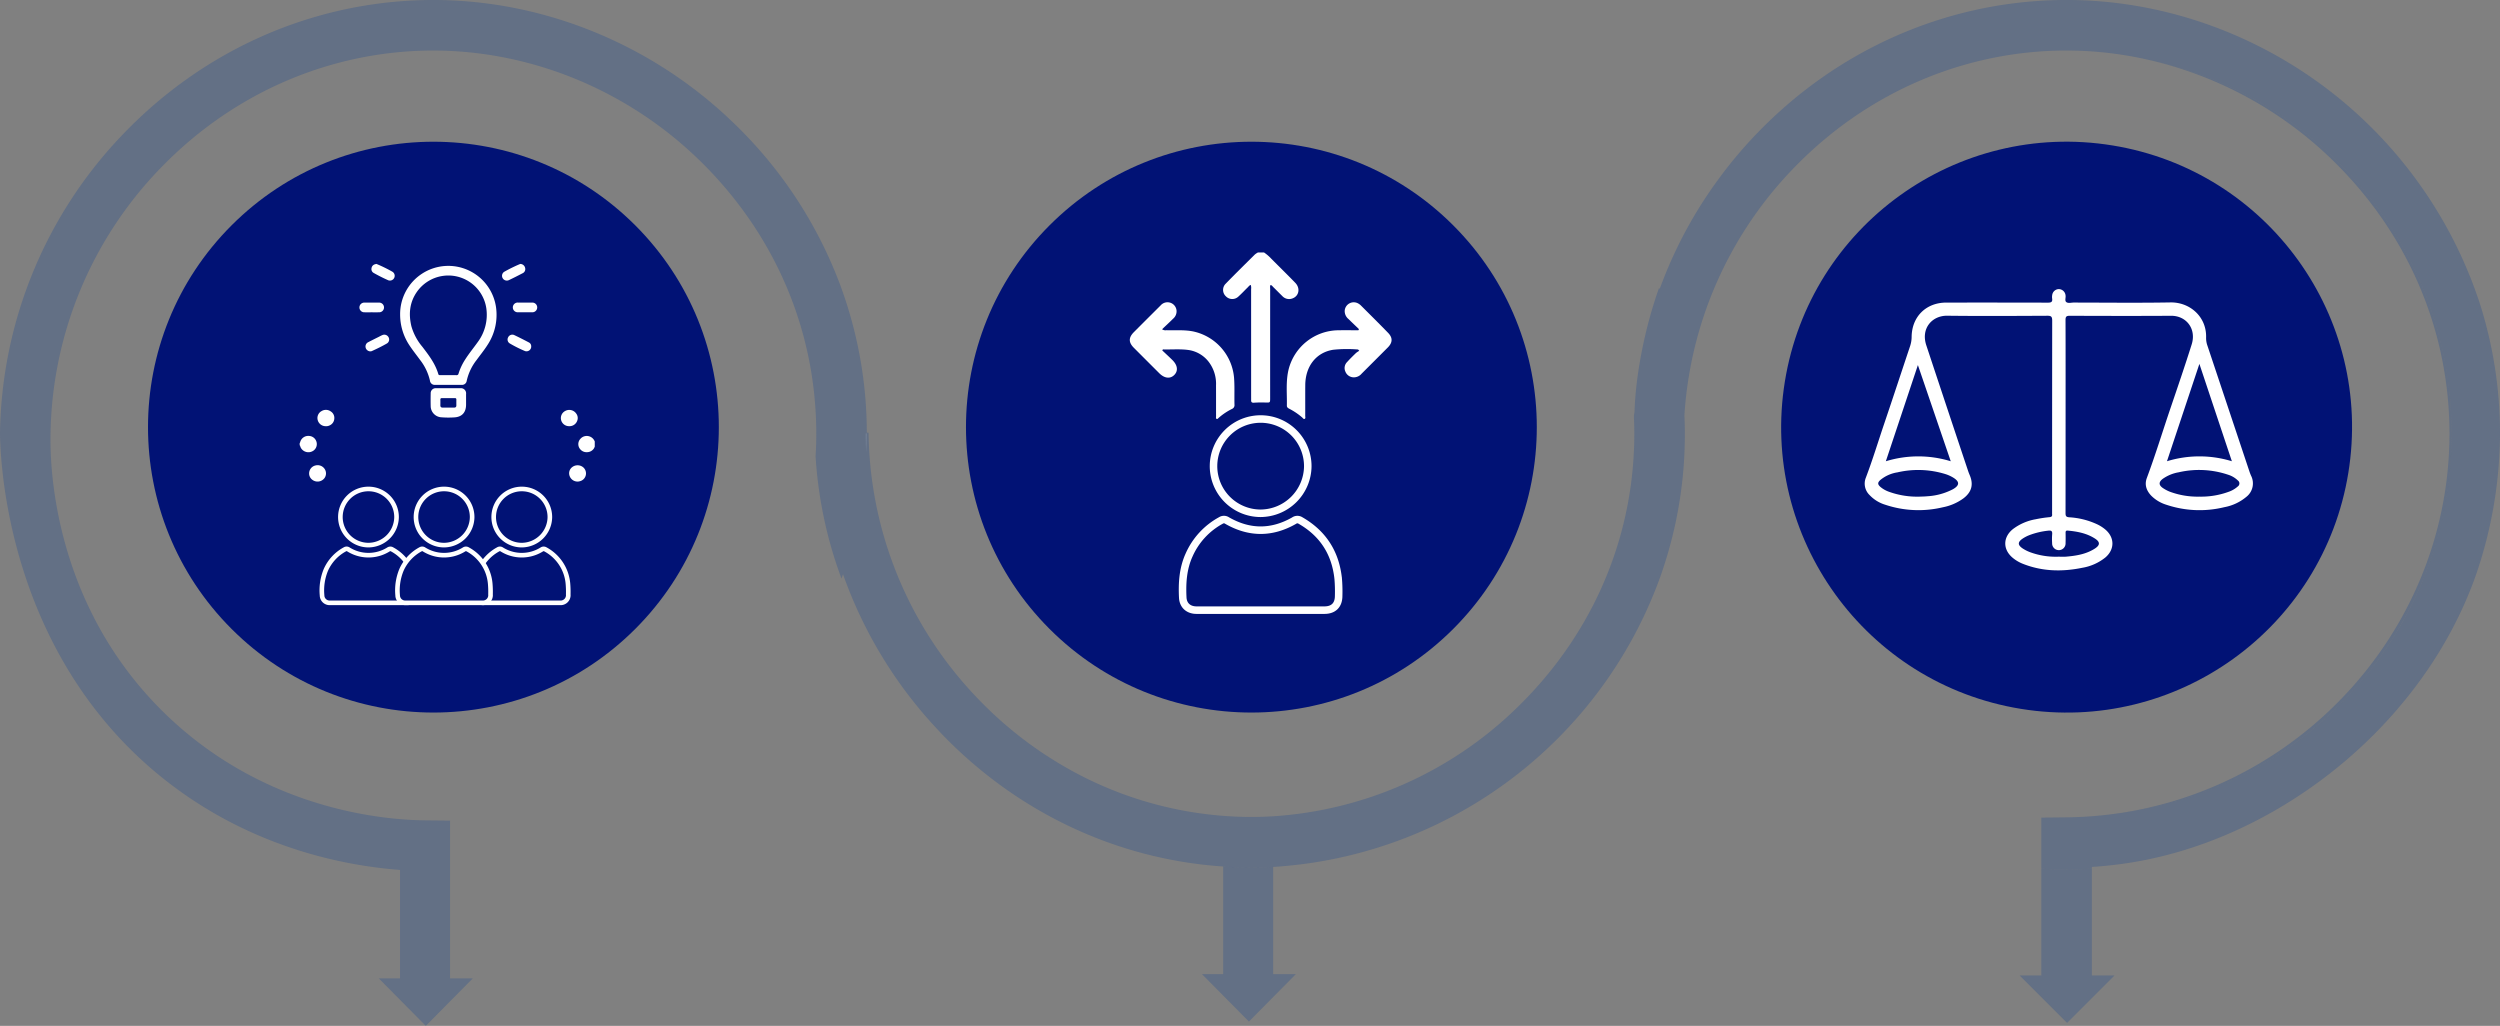 <svg xmlns="http://www.w3.org/2000/svg" width="979.045" height="401.748" viewBox="0 0 979.045 401.748">
  <rect x="0" y="0" width="979.045" height="401.748" fill="#808080" stroke="none"/>
  <g id="img_werte_horizontal" transform="translate(1156.206 -55.559) rotate(90)">
    <g id="Grupo_322" data-name="Grupo 322" transform="translate(55.559 177.161)">
      <path id="Trazado_1055" data-name="Trazado 1055" d="M315.232,311.006V302.5H273.424c.184-2.8.255-5.6.226-8.4a19.493,19.493,0,0,1,.226-2.007v-1.357c-.07-.607-.212-1.229-.226-1.838-.042-2.077-.112-4.141-.226-6.19h41.808v-8.876l18.585,18.585Z" transform="translate(66.772 -122.877)" fill="#1e4c8f" opacity="0.3"/>
      <g id="Grupo_321" data-name="Grupo 321">
        <circle id="Elipse_80" data-name="Elipse 80" cx="111.772" cy="111.772" r="111.772" transform="translate(39.042 262.151) rotate(-80.783)" fill="#011275"/>
        <circle id="Elipse_81" data-name="Elipse 81" cx="111.772" cy="111.772" r="111.772" transform="translate(9.205 488.979) rotate(-45)" fill="#011275"/>
        <circle id="Elipse_82" data-name="Elipse 82" cx="111.772" cy="111.772" r="111.772" transform="translate(9.205 809.31) rotate(-45)" fill="#011275"/>
        <g id="Grupo_319" data-name="Grupo 319" transform="translate(169.754 639.589)" opacity="0.2">
          <path id="Trazado_1056" data-name="Trazado 1056" d="M164.708,587.2h-.437v-.437q3.708.042,7.377.255C169.344,587.126,167.027,587.2,164.708,587.2Z" transform="translate(-164.271 -586.759)" fill="#fff"/>
        </g>
        <path id="Trazado_1057" data-name="Trazado 1057" d="M438.722,1007.849v-8.3H396.237c-1.329,17.27-6.741,55.6-34.839,91.5C312.681,1153.3,236.756,1156,225.591,1156.206a172.355,172.355,0,0,1-118.156-48.844c-31.814-30.812-50.2-71.657-51.77-115-1.64-45.2,15.873-90.158,48.012-123.4a170.967,170.967,0,0,1,63.105-41.65c1.866-.693,3.73-1.357,5.625-1.98a166.433,166.433,0,0,1,52.605-8.579l-.014-.692a152.48,152.48,0,0,0,96.459-35.871,1.848,1.848,0,0,1,.24-.2c2.714-2.3,5.372-4.706,7.943-7.194a153.774,153.774,0,0,0,20.846-24.931c.539-.806,1.046-1.6,1.555-2.4A146.6,146.6,0,0,0,375.4,671.277q.253-6.741-.156-13.47a150.7,150.7,0,0,0-42.315-95.456c-27.292-28.238-63.007-44.45-101.153-46.031-2.049-.1-4.127-.142-6.19-.142h-.439c-1.936,0-3.858.042-5.781.142h-1.243a10.228,10.228,0,0,0-1.329-.226c-3.66-.114-7.308-.411-10.926-.834-2.317-.269-4.62-.607-6.925-.976a177.892,177.892,0,0,1-24.747-5.837c-2.007-.622-4-1.287-5.965-1.978.184-.07.369-.127.551-.2-1.2-.437-2.388-.89-3.576-1.357a171.218,171.218,0,0,1-41.41-23.135c-.82-.593-1.655-1.23-2.461-1.866a175.8,175.8,0,0,1-13.907-12.127c-31.814-30.824-50.2-71.67-51.77-115.017-1.64-45.184,15.873-90.156,48.012-123.4a173.419,173.419,0,0,1,68.25-43.461c2.219-.762,4.48-1.483,6.8-2.147a167.978,167.978,0,0,1,46.288-6.6,172.139,172.139,0,0,1,55.4,9.314c46.16,16.14,83.782,54.484,102.311,98.495,0,0,.014,0,0,.014a162.01,162.01,0,0,1,9.639,31.178,155.36,155.36,0,0,1,2.7,20.832h.692c.114,2.049.184,4.113.226,6.19.014.609.156,1.23.226,1.838v1.357a19.489,19.489,0,0,0-.226,2.007c.028,2.8-.042,5.6-.226,8.4h-20l-.1-9.781a151.613,151.613,0,0,0-1.471-19.561,148.763,148.763,0,0,0-51.63-95.753,1.064,1.064,0,0,0-.267-.24,148.507,148.507,0,0,0-96.659-35.29c-70.964-.4-132.331,49.974-146.663,118.79a1.206,1.206,0,0,0-.056.24,144.887,144.887,0,0,0-3.477,36.873c1.385,38.218,17.639,74.257,45.765,101.507a152.716,152.716,0,0,0,84.941,41.75q6.022.869,12.127,1.243c2.261-.112,4.552-.169,6.841-.169a166.058,166.058,0,0,1,53.424,8.621c.735.227,1.455.479,2.177.734.692.24,1.385.495,2.078.75A172.386,172.386,0,0,1,395.064,657.611c.155,2.854.226,5.709.226,8.579,0,1.936-.044,3.873-.114,5.809-.056,1.738-.155,3.476-.283,5.2-2.784,41.409-20.93,80.221-51.487,109.8-.607.579-1.215,1.159-1.824,1.71a172.685,172.685,0,0,1-61.155,37.354c.565.2,1.116.4,1.682.607a166.476,166.476,0,0,1-47.841,10.134c-2.84-.17-5.7-.269-8.565-.269-3.73-.014-7.434.126-11.109.4-36.478,2.63-70.455,18.629-96.687,45.779-28.422,29.4-43.884,69.112-42.471,108.926,1.385,38.216,17.639,74.271,45.765,101.52a152.69,152.69,0,0,0,104.644,43.263c9.483.155,65.494.141,109.194-44.846,39.954-41.141,41.664-91.117,41.792-101.915l.1-9.7h61.792v-8.89l18.585,18.387Z" transform="translate(-55.559 -177.161)" fill="#1e4c8f" opacity="0.3"/>
        <path id="Trazado_1058" data-name="Trazado 1058" d="M365.77,320.61C355.495,247.245,292.545,190.3,217.285,190.117c-40.647-.084-78.92,16.31-107.8,46.174a152.007,152.007,0,0,0-38.938,71.826c14.331-68.815,75.7-119.186,146.663-118.79C291.993,188.958,356.654,245.21,365.77,320.61Z" transform="translate(-47.141 -170.331)" fill="#1e4c8f" opacity="0.3"/>
        <g id="ZJqhz4.tif" transform="translate(113.222 248.819) rotate(-90)">
          <g id="Grupo_320" data-name="Grupo 320">
            <path id="Trazado_1059" data-name="Trazado 1059" d="M193.354,302.544q0,18.872-.02,37.746c0,1.082.2,1.524,1.415,1.618a30.02,30.02,0,0,1,11.1,2.811,14.906,14.906,0,0,1,3.012,1.938c3.74,3.139,3.78,7.811.078,10.985a19.549,19.549,0,0,1-9.055,4.046c-7.934,1.63-15.763,1.441-23.382-1.608a14.407,14.407,0,0,1-3.843-2.286c-3.933-3.248-3.9-8.082.08-11.268a20.615,20.615,0,0,1,8.833-3.833,48.591,48.591,0,0,1,5.468-.828c.876-.084,1.126-.408,1.029-1.195a5.094,5.094,0,0,1,0-.6q0-37.6.037-75.2c0-1.519-.376-1.888-1.888-1.88-13.079.064-26.16.148-39.236-.014-5.845-.073-10.386,4.9-8.176,11.583q8.1,24.486,16.283,48.942c.2.614.428,1.224.684,1.818,1.593,3.674.851,6.641-2.331,9.111a20.106,20.106,0,0,1-8.159,3.56,40.927,40.927,0,0,1-22.573-1,14.033,14.033,0,0,1-6.163-3.827,6.213,6.213,0,0,1-1.458-6.657c2.684-7.033,4.856-14.241,7.27-21.364,3.409-10.055,6.71-20.143,10.081-30.209a11.732,11.732,0,0,0,.62-3.66c.078-7.914,5.634-13.435,13.546-13.444q19.919-.026,39.835.025c1.313.006,1.847-.315,1.64-1.649a4.458,4.458,0,0,1,.033-1.343,2.667,2.667,0,0,1,2.553-2.314,2.7,2.7,0,0,1,2.636,2.224c.02.1.028.2.042.3.13.871-.4,2.033.284,2.561.753.576,1.927.186,2.914.187,12.629.014,25.262.173,37.888-.053,7.528-.134,14.236,5.567,13.949,13.872a8.7,8.7,0,0,0,.526,3.078q8.193,24.535,16.38,49.072c.2.614.433,1.221.69,1.813a6.667,6.667,0,0,1-1.772,8.254,18.7,18.7,0,0,1-8.7,4.1,40.81,40.81,0,0,1-22.715-.963,14.237,14.237,0,0,1-5.96-3.607c-1.839-1.966-2.633-4.263-1.655-6.878,3.315-8.871,6.07-17.932,9.115-26.9,2.87-8.446,5.77-16.885,8.443-25.395,1.925-6.135-2.136-11.251-8.054-11.213-13.227.086-26.457.047-39.686,0-1.307,0-1.669.311-1.663,1.644C193.376,277.279,193.354,289.912,193.354,302.544Zm52.4-20.715c-4.308,12.934-8.466,25.415-12.7,38.132a43.352,43.352,0,0,1,25.415,0C254.222,307.243,250.057,294.749,245.75,281.829Zm-110.242.468c-4.16,12.487-8.321,24.975-12.553,37.674a43.2,43.2,0,0,1,25.42,0m-12.156,13.852c.668-.031,1.919-.033,3.156-.158a24.613,24.613,0,0,0,9.852-2.742c2.712-1.538,2.692-3.02-.027-4.635a14.089,14.089,0,0,0-2.99-1.318,36.071,36.071,0,0,0-18.7-.653,13.8,13.8,0,0,0-6.721,3c-1.12,1.029-1.081,1.708.061,2.719a10.885,10.885,0,0,0,3.368,1.894A32.568,32.568,0,0,0,136.219,333.823Zm109.574,0a31.333,31.333,0,0,0,11.424-1.9,10.43,10.43,0,0,0,3.582-2.1,1.417,1.417,0,0,0,.033-2.313,9.555,9.555,0,0,0-3.673-2.214,35.585,35.585,0,0,0-19.542-1,15.332,15.332,0,0,0-6.155,2.517c-1.7,1.252-1.716,2.486,0,3.646a13.941,13.941,0,0,0,2.628,1.4A31.014,31.014,0,0,0,245.793,333.821Zm-55.23,23.519c1,0,2,.073,2.989-.012,3.944-.34,7.831-.962,11.244-3.156,2.121-1.363,2.13-2.6.031-3.946-3.232-2.071-6.891-2.765-10.645-3.107-.71-.064-.84.279-.832.874.019,1.346.044,2.694-.009,4.038a2.635,2.635,0,1,1-5.265-.009,24.5,24.5,0,0,1,.013-3.437c.137-1.344-.4-1.591-1.61-1.429a29.347,29.347,0,0,0-7.659,1.88,13.645,13.645,0,0,0-2.238,1.19c-2.069,1.385-2.064,2.57.048,3.947a14.982,14.982,0,0,0,2.8,1.4A28.979,28.979,0,0,0,190.562,357.34Z" transform="translate(-114.656 -252.554)" fill="#fff"/>
          </g>
        </g>
      </g>
      <path id="Trazado_1060" data-name="Trazado 1060" d="M315.019,515.927v-8.3H272.872c.128-1.725.226-3.463.283-5.2.07-1.936.114-3.872.114-5.809,0-2.87-.072-5.724-.226-8.579h41.976v-8.89L333.6,497.539Z" transform="translate(66.462 -7.592)" fill="#1e4c8f" opacity="0.3"/>
    </g>
    <g id="uHeaJQ.tif" transform="translate(154.423 713.754) rotate(-90)">
      <g id="Grupo_323" data-name="Grupo 323">
        <path id="Trazado_1061" data-name="Trazado 1061" d="M170.323,443.12A16.444,16.444,0,0,1,173.2,445.6c3.121,3.14,6.291,6.232,9.369,9.414,2.1,2.175,1.443,5.284-1.234,6.159a3.616,3.616,0,0,1-3.86-.987c-1.193-1.162-2.353-2.356-3.545-3.521-.3-.3-.526-.7-1.026-.8-.326.482-.166,1.02-.166,1.519q-.016,21.368-.009,42.74c0,1.861,0,1.822-1.849,1.771a44.354,44.354,0,0,0-4.466.067c-.823.061-1.151-.183-1.135-.976.009-.437,0-.876,0-1.315q0-21.106-.006-42.214a3.6,3.6,0,0,0-.145-1.619c-.543.158-.828.62-1.184.967-1.224,1.193-2.384,2.456-3.657,3.595a3.468,3.468,0,0,1-4.875-.086,3.405,3.405,0,0,1-.186-4.861c3.79-3.9,7.664-7.709,11.522-11.536a7.031,7.031,0,0,1,1.2-.79Z" transform="translate(-117.767 -443.12)" fill="#fff"/>
        <path id="Trazado_1062" data-name="Trazado 1062" d="M174.584,545.586q-12.5,0-24.99,0c-3.1,0-5.231-1.838-5.383-4.916-.283-5.731.067-11.393,2.506-16.736a28.5,28.5,0,0,1,12.444-13.474,2.15,2.15,0,0,1,2.408.036c8.715,5.014,17.484,5.042,26.221.053a2.223,2.223,0,0,1,2.519-.073c8.807,5.07,13.693,12.661,14.772,22.751a60.842,60.842,0,0,1,.181,6.83c-.019,3.552-2.022,5.528-5.556,5.531Q187.146,545.592,174.584,545.586Z" transform="translate(-123.475 -405.507)" fill="none" stroke="#fff" stroke-width="2.945"/>
        <path id="Trazado_1063" data-name="Trazado 1063" d="M170.322,521.809a18.457,18.457,0,1,1,18.49-18.415A18.6,18.6,0,0,1,170.322,521.809Z" transform="translate(-119.114 -419.663)" fill="none" stroke="#fff" stroke-width="2.945"/>
        <path id="Trazado_1064" data-name="Trazado 1064" d="M198.542,466.132c-1.383-1.333-2.778-2.656-4.149-4a3.993,3.993,0,0,1-1.43-3.26,3.55,3.55,0,0,1,5.393-2.728,4.774,4.774,0,0,1,.938.717c3.565,3.566,7.155,7.108,10.662,10.729,1.886,1.947,1.78,3.818-.133,5.739q-5.108,5.125-10.231,10.234A3.956,3.956,0,0,1,196.216,485a3.544,3.544,0,0,1-3-2.261,3.314,3.314,0,0,1,.639-3.677c1.113-1.235,2.306-2.4,3.5-3.562a8.676,8.676,0,0,1,1.316-.882l-.314-.317c-.047-.066-.091-.187-.141-.189a51.971,51.971,0,0,0-9.711.092c-6.714,1.031-10.924,6.451-10.988,13.8-.034,4.035,0,8.068-.017,12.1,0,.406.231.976-.256,1.182-.4.169-.667-.326-.951-.575a25.359,25.359,0,0,0-5-3.378c-.534-.276-1-.571-.984-1.255.1-4.72-.462-9.478.676-14.144a20.308,20.308,0,0,1,19.227-15.353c2.7-.047,5.409-.008,8.114-.008Z" transform="translate(-108.802 -436.101)" fill="#fff"/>
        <path id="Trazado_1065" data-name="Trazado 1065" d="M143.616,474.484c1.323,1.251,2.664,2.483,3.96,3.76,2.072,2.039,2.333,4.258.732,5.857s-3.837,1.34-5.876-.7q-4.982-4.973-9.951-9.955c-2.116-2.13-2.1-4,.025-6.138q5.251-5.261,10.515-10.507a3.554,3.554,0,0,1,6.155,1.825,3.75,3.75,0,0,1-1.3,3.418c-1.394,1.385-2.837,2.719-4.336,4.147a2.34,2.34,0,0,0,1.735.375c3.5.108,7-.223,10.487.487a20.31,20.31,0,0,1,15.969,18.137c.264,3.507.073,7.011.164,10.515a1.592,1.592,0,0,1-.967,1.682,23.876,23.876,0,0,0-5.229,3.5c-.225.19-.434.543-.76.419-.422-.161-.258-.606-.259-.928-.013-4.079.009-8.156-.014-12.233a14.144,14.144,0,0,0-2.89-9.224,12.177,12.177,0,0,0-8.123-4.639c-3.262-.417-6.527-.1-9.791-.2Z" transform="translate(-130.902 -436.11)" fill="#fff"/>
      </g>
    </g>
    <g id="Grupo_326" data-name="Grupo 326" transform="translate(167.498 914.717)">
      <g id="Grupo_325" data-name="Grupo 325" transform="translate(-8.57 124.135) rotate(-90)">
        <path id="Trazado_1066" data-name="Trazado 1066" d="M189.426,742.083q-7.444,0-14.887,0a2.952,2.952,0,0,1-3.206-2.928,20.98,20.98,0,0,1,1.493-9.97,16.983,16.983,0,0,1,7.412-8.026,1.277,1.277,0,0,1,1.433.022,14.769,14.769,0,0,0,15.62.031,1.323,1.323,0,0,1,1.5-.044,16.88,16.88,0,0,1,8.8,13.552,36.5,36.5,0,0,1,.109,4.069,3,3,0,0,1-3.31,3.293Q196.909,742.086,189.426,742.083Z" transform="translate(-102.519 -609.379)" fill="none" stroke="#fff" stroke-width="1.807"/>
        <path id="Trazado_1067" data-name="Trazado 1067" d="M127.246,695.461a1.19,1.19,0,0,0,.228-.508,3.271,3.271,0,0,1,3.412-2.322,3.181,3.181,0,0,1,2.842,2.008,3.144,3.144,0,0,1-1.012,3.7,3.408,3.408,0,0,1-4.9-.867,3.2,3.2,0,0,1-.326-.717,1.074,1.074,0,0,0-.245-.5Z" transform="translate(-127.246 -625.284)" fill="#fff"/>
        <path id="Trazado_1068" data-name="Trazado 1068" d="M203.571,696.813a4.722,4.722,0,0,1-.362.762,3.231,3.231,0,0,1-2.689,1.416,3.155,3.155,0,0,1-2.531-1.034,3.042,3.042,0,0,1-.031-4.2,3.385,3.385,0,0,1,1.023-.787,3.335,3.335,0,0,1,4.485,1.611,2.021,2.021,0,0,0,.106.2Z" transform="translate(-88.006 -625.279)" fill="#fff"/>
        <path id="Trazado_1069" data-name="Trazado 1069" d="M129.62,703.061a3.205,3.205,0,0,1,2.63-3.021,3.278,3.278,0,0,1,3.212,1.09,3.136,3.136,0,0,1,.219,3.823,3.377,3.377,0,0,1-4.894.662A3.058,3.058,0,0,1,129.62,703.061Z" transform="translate(-125.914 -621.157)" fill="#fff"/>
        <path id="Trazado_1070" data-name="Trazado 1070" d="M135.021,692.486a3.22,3.22,0,0,1-3.2-2.342,3.093,3.093,0,0,1,1.5-3.574,3.235,3.235,0,0,1,3.534.094A2.99,2.99,0,0,1,138.3,689.6a3.076,3.076,0,0,1-1.949,2.636A2.717,2.717,0,0,1,135.021,692.486Z" transform="translate(-124.741 -628.951)" fill="#fff"/>
        <path id="Trazado_1071" data-name="Trazado 1071" d="M198.219,706.368a3.29,3.29,0,0,1-3.384-3.064,3,3,0,0,1,1.126-2.542,3.449,3.449,0,0,1,4.33-.016,3.152,3.152,0,0,1-1.307,5.5A2.947,2.947,0,0,1,198.219,706.368Z" transform="translate(-89.298 -621.146)" fill="#fff"/>
        <path id="Trazado_1072" data-name="Trazado 1072" d="M196,692.473a3.175,3.175,0,0,1-3.137-2.358,3.124,3.124,0,0,1,1.527-3.563,3.3,3.3,0,0,1,4.4,1.015,2.886,2.886,0,0,1,.342,2.848A3.19,3.19,0,0,1,196,692.473Z" transform="translate(-90.461 -628.943)" fill="#fff"/>
        <g id="XuS8vK.tif" transform="translate(23.443)">
          <g id="Grupo_324" data-name="Grupo 324">
            <path id="Trazado_1073" data-name="Trazado 1073" d="M147.241,649.5a56.41,56.41,0,0,1,6.232,3.054,1.869,1.869,0,0,1-1.646,3.335,62.009,62.009,0,0,1-5.773-2.912,1.7,1.7,0,0,1-.77-1.86,1.823,1.823,0,0,1,1.288-1.477c.172-.062.353-.094.531-.141Z" transform="translate(-140.578 -649.498)" fill="#fff"/>
            <path id="Trazado_1074" data-name="Trazado 1074" d="M185.249,649.5a1.962,1.962,0,0,1,1.824,1.685,1.756,1.756,0,0,1-.942,1.913c-1.81.946-3.63,1.872-5.475,2.748a1.876,1.876,0,0,1-1.78-3.293,59.945,59.945,0,0,1,6.234-3.053Z" transform="translate(-122.192 -649.498)" fill="#fff"/>
            <path id="Trazado_1075" data-name="Trazado 1075" d="M171.341,696.587c-1.7,0-3.4,0-5.1,0a1.886,1.886,0,0,1-2.131-1.713,20.614,20.614,0,0,0-3.873-8.071c-1.368-1.874-2.819-3.685-4.1-5.622a21.733,21.733,0,0,1-3.695-12.15A18.874,18.874,0,0,1,190,666.2a21.446,21.446,0,0,1-3.356,14.789c-1.3,2.038-2.829,3.907-4.249,5.856a20.276,20.276,0,0,0-3.871,8.143,1.847,1.847,0,0,1-2.016,1.6C174.786,696.594,173.064,696.585,171.341,696.587Zm0-3.805c1.034,0,2.069-.02,3.1.009a.76.76,0,0,0,.882-.637,22.284,22.284,0,0,1,2.612-5.528c1.505-2.372,3.3-4.53,4.922-6.818a17.927,17.927,0,0,0,3.326-13.3,15.036,15.036,0,0,0-27.151-6.37c-2.89,4.129-3.31,8.663-2.194,13.437a21.615,21.615,0,0,0,4.307,8.093c2.528,3.312,5.07,6.613,6.255,10.706.106.367.375.411.7.409C169.185,692.776,170.264,692.781,171.345,692.781Z" transform="translate(-136.542 -649.237)" fill="#fff"/>
            <path id="Trazado_1076" data-name="Trazado 1076" d="M167.076,680.666c1.538,0,3.078-.011,4.616,0a2.031,2.031,0,0,1,2.28,2.3c0,1.379,0,2.756,0,4.135,0,3.047-1.618,4.836-4.664,4.992a34.635,34.635,0,0,1-5.231-.058,4.429,4.429,0,0,1-3.952-4.116c-.058-1.768-.036-3.538-.008-5.306a1.939,1.939,0,0,1,2.136-1.949C163.859,680.649,165.468,680.668,167.076,680.666Zm-.041,7.586c.757,0,1.515,0,2.272,0,.557,0,.862-.251.859-.831,0-.757-.014-1.516.006-2.274.011-.448-.184-.614-.617-.611-1.675.009-3.353.013-5.028,0-.49,0-.637.22-.623.674.02.712.017,1.424,0,2.136-.014.646.3.918.924.91C165.566,688.246,166.3,688.253,167.035,688.252Z" transform="translate(-132.248 -632)" fill="#fff"/>
            <path id="Trazado_1077" data-name="Trazado 1077" d="M188.637,671.7a1.855,1.855,0,0,1-2.4,1.971,48.918,48.918,0,0,1-6.027-3.02,1.783,1.783,0,0,1-.6-2.377,1.811,1.811,0,0,1,2.336-.9c1.972.926,3.912,1.925,5.843,2.937A1.619,1.619,0,0,1,188.637,671.7Z" transform="translate(-121.408 -639.546)" fill="#fff"/>
            <path id="Trazado_1078" data-name="Trazado 1078" d="M145.8,673.77a1.933,1.933,0,0,1-1.963-1.377,1.862,1.862,0,0,1,.968-2.208c1.341-.7,2.7-1.37,4.057-2.049.512-.258,1.013-.545,1.543-.762a1.889,1.889,0,0,1,2.369.846,1.8,1.8,0,0,1-.592,2.434c-1.924,1.121-3.932,2.086-5.957,3.011A1.8,1.8,0,0,1,145.8,673.77Z" transform="translate(-141.417 -639.539)" fill="#fff"/>
            <path id="Trazado_1079" data-name="Trazado 1079" d="M185.523,659.188c.917,0,1.835-.012,2.751,0a1.9,1.9,0,1,1-.03,3.794q-2.75.021-5.5,0a1.905,1.905,0,1,1,.03-3.8C183.69,659.179,184.607,659.188,185.523,659.188Z" transform="translate(-120.68 -644.059)" fill="#fff"/>
            <path id="Trazado_1080" data-name="Trazado 1080" d="M146.992,662.992c-.918,0-1.838.014-2.758,0a1.9,1.9,0,1,1,0-3.793q2.792-.026,5.584,0a1.9,1.9,0,1,1,0,3.791C148.877,663.007,147.934,662.992,146.992,662.992Z" transform="translate(-142.259 -644.06)" fill="#fff"/>
          </g>
        </g>
        <path id="Trazado_1081" data-name="Trazado 1081" d="M150.974,742.083q-7.444,0-14.887,0a2.952,2.952,0,0,1-3.206-2.928,20.982,20.982,0,0,1,1.494-9.97,16.972,16.972,0,0,1,7.411-8.026,1.28,1.28,0,0,1,1.435.022,14.769,14.769,0,0,0,15.62.031,1.323,1.323,0,0,1,1.5-.044,16.887,16.887,0,0,1,8.8,13.552,36.508,36.508,0,0,1,.108,4.069,3,3,0,0,1-3.309,3.293Q158.456,742.086,150.974,742.083Z" transform="translate(-124.11 -609.379)" fill="none" stroke="#fff" stroke-width="1.807"/>
        <path id="Trazado_1082" data-name="Trazado 1082" d="M148.435,727.919A10.995,10.995,0,1,1,159.45,716.95,11.08,11.08,0,0,1,148.435,727.919Z" transform="translate(-121.511 -617.811)" fill="none" stroke="#fff" stroke-width="1.807"/>
        <path id="Trazado_1083" data-name="Trazado 1083" d="M169.933,742.083q-7.444,0-14.887,0a2.952,2.952,0,0,1-3.206-2.928,20.98,20.98,0,0,1,1.493-9.97,16.983,16.983,0,0,1,7.412-8.026,1.28,1.28,0,0,1,1.435.022,14.766,14.766,0,0,0,15.618.031,1.326,1.326,0,0,1,1.5-.044,16.882,16.882,0,0,1,8.8,13.552,36.517,36.517,0,0,1,.109,4.069,3,3,0,0,1-3.31,3.293Q177.416,742.086,169.933,742.083Z" transform="translate(-113.464 -609.379)" fill="#011275" stroke="#fff" stroke-width="1.807"/>
        <path id="Trazado_1084" data-name="Trazado 1084" d="M167.394,727.919a10.995,10.995,0,1,1,11.013-10.969A11.082,11.082,0,0,1,167.394,727.919Z" transform="translate(-110.866 -617.811)" fill="none" stroke="#fff" stroke-width="1.807"/>
        <path id="Trazado_1085" data-name="Trazado 1085" d="M186.887,727.919A10.995,10.995,0,1,1,197.9,716.95,11.082,11.082,0,0,1,186.887,727.919Z" transform="translate(-99.921 -617.811)" fill="none" stroke="#fff" stroke-width="1.807"/>
      </g>
    </g>
  </g>
</svg>
